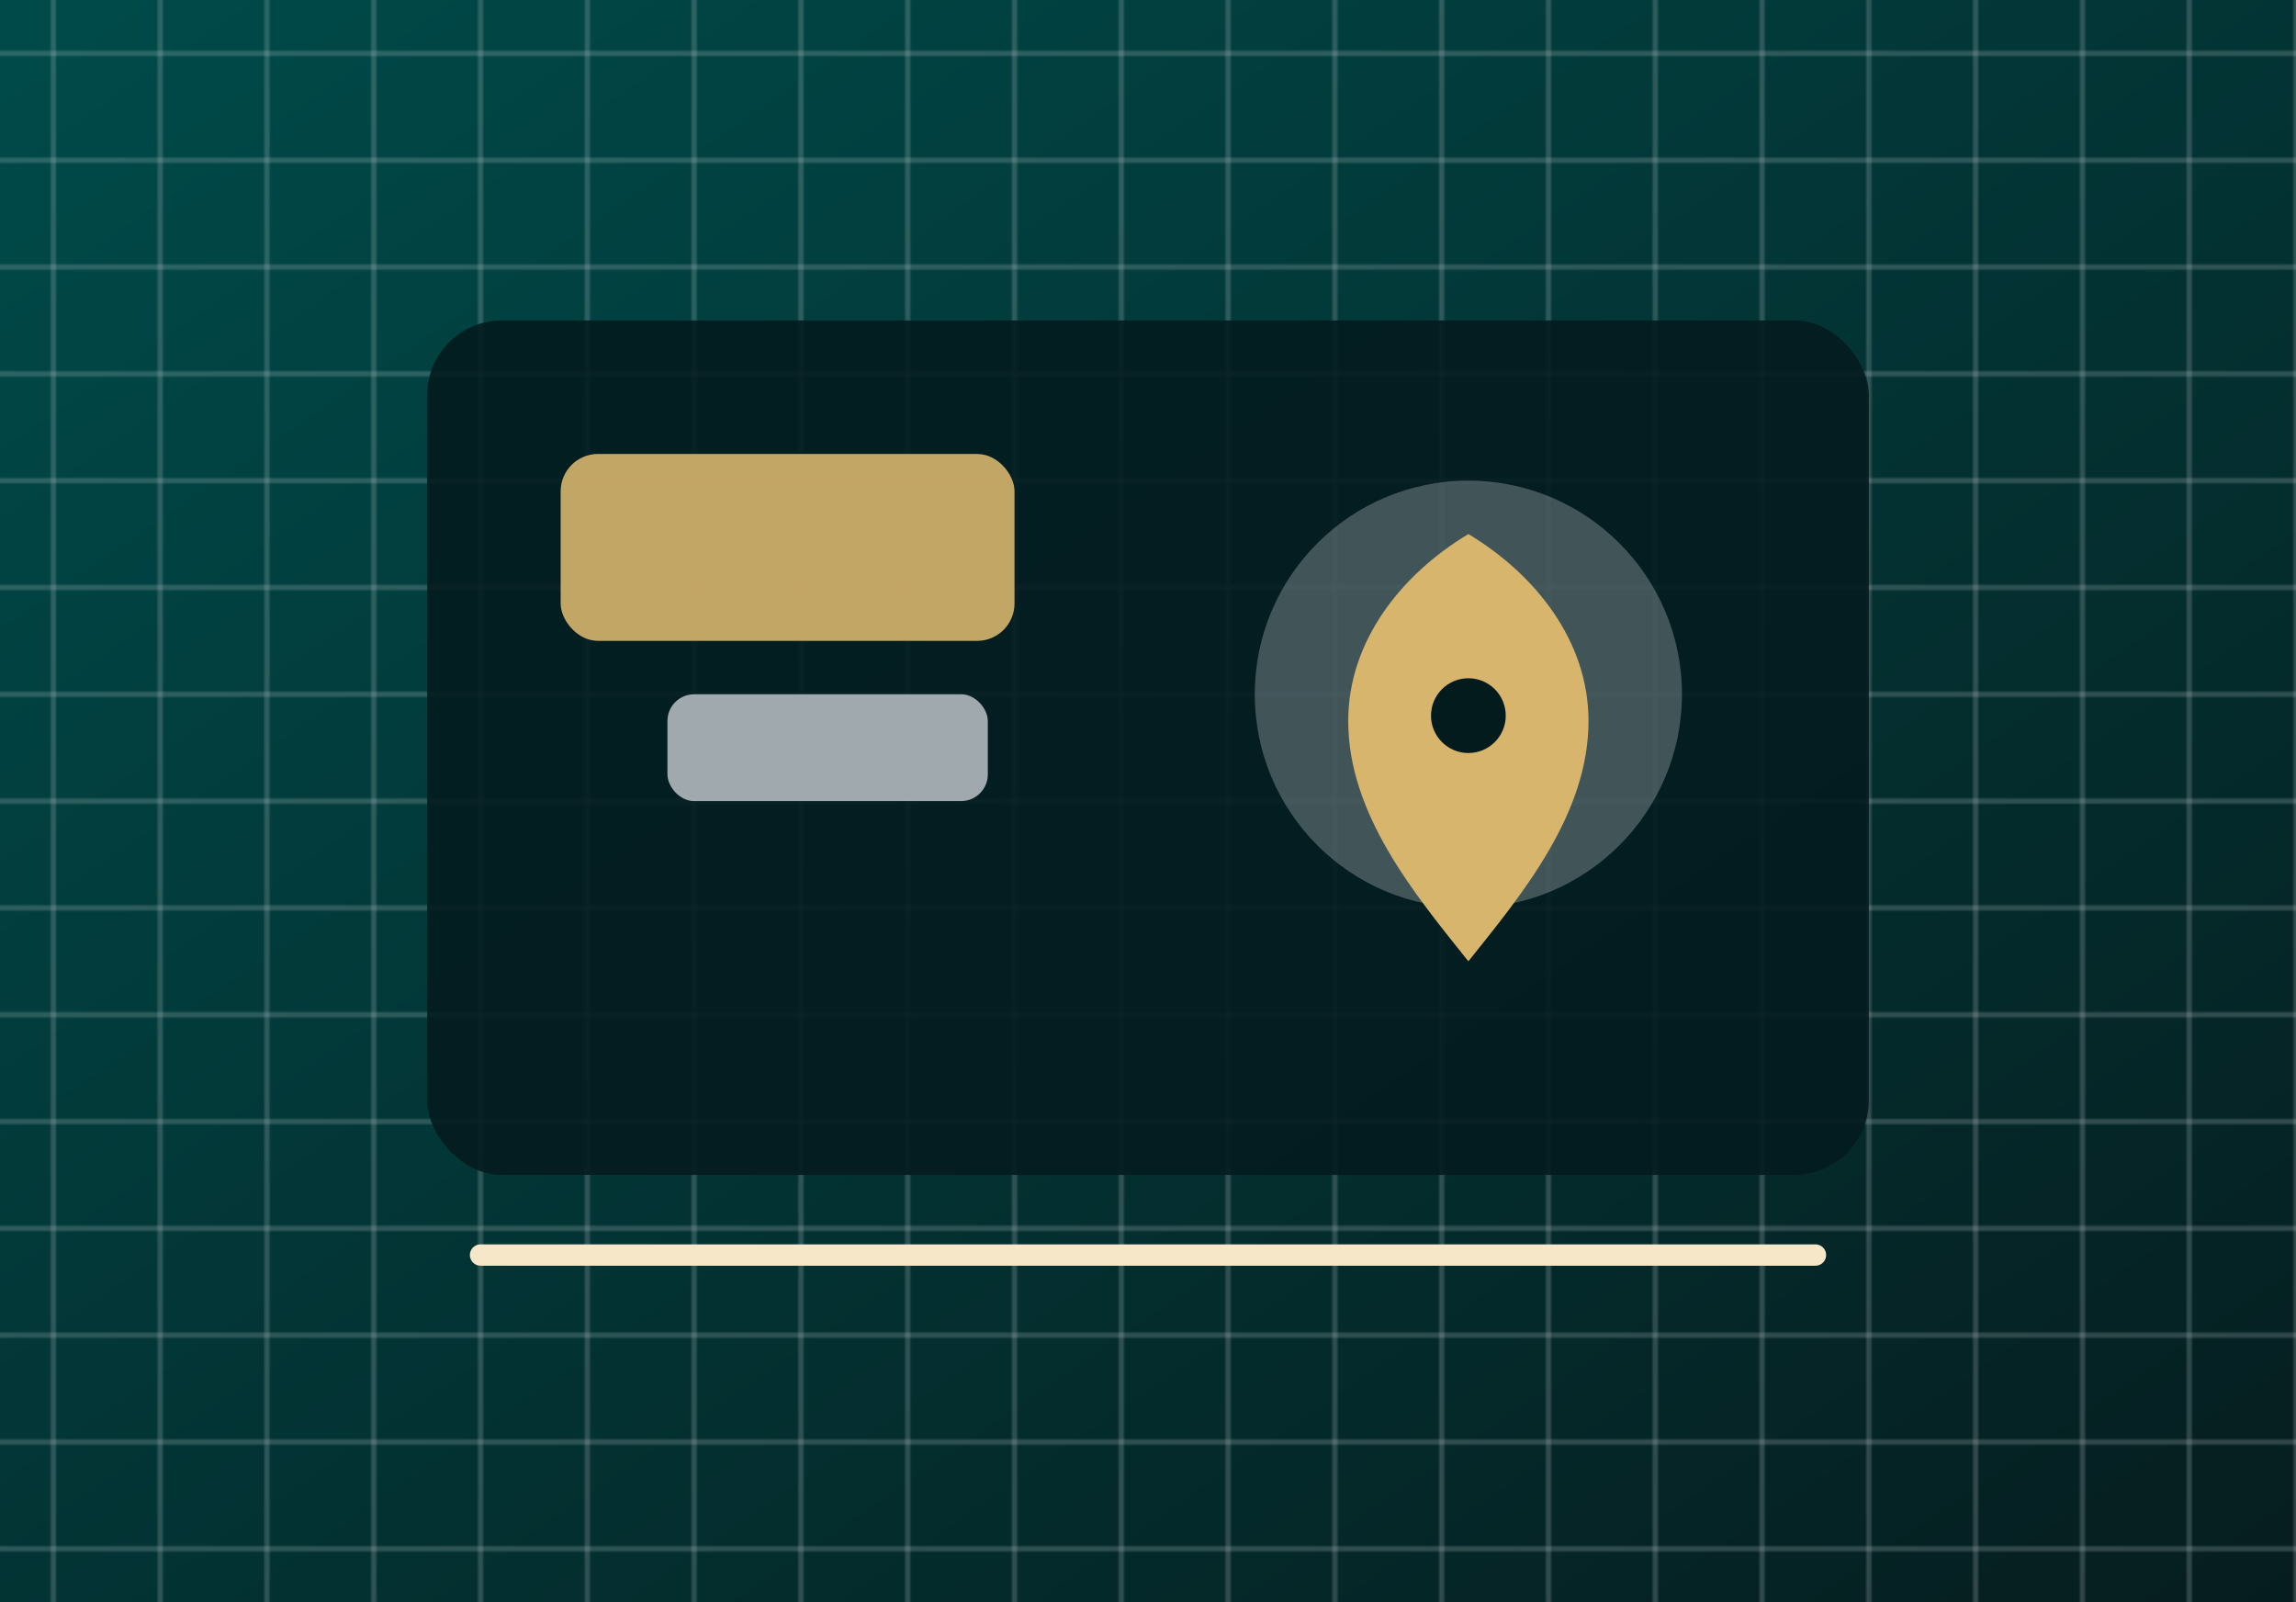 
                <svg xmlns="http://www.w3.org/2000/svg" viewBox="0 0 860 600">
                  <defs>
                    <linearGradient id="c-bg" x1="0" y1="0" x2="1" y2="1">
                      <stop offset="0%" stop-color="#004B4A"/>
                      <stop offset="100%" stop-color="#061D1F"/>
                    </linearGradient>
                    <pattern id="c-grid" width="40" height="40" patternUnits="userSpaceOnUse">
                      <rect x="0" y="19" width="40" height="2" fill="#C7CCD1" opacity=".22"/>
                      <rect x="19" y="0" width="2" height="40" fill="#C7CCD1" opacity=".22"/>
                    </pattern>
                  </defs>
                  <rect width="860" height="600" fill="url(#c-bg)"/>
                  <rect width="860" height="600" fill="url(#c-grid)"/>
                  <rect x="160" y="120" width="540" height="320" rx="28" ry="28" fill="#041B1E" opacity=".9"/>
                  <rect x="210" y="170" width="170" height="70" rx="14" ry="14" fill="#D7B56D" opacity=".9"/>
                  <rect x="250" y="260" width="120" height="40" rx="10" ry="10" fill="#C7CCD1" opacity=".8"/>
                  <circle cx="550" cy="260" r="80" fill="#C7CCD1" opacity=".32"/>
                  <path d="M550 200 C575 215, 595 240, 595 270 C595 305, 570 335, 550 360 C530 335, 505 305, 505 270 C505 240, 525 215, 550 200 Z" fill="#D7B56D"/>
                  <circle cx="550" cy="268" r="14" fill="#041B1E"/>
                  <path d="M180 470 H680" stroke="#F6E7C8" stroke-width="8" stroke-linecap="round"/>
                </svg>